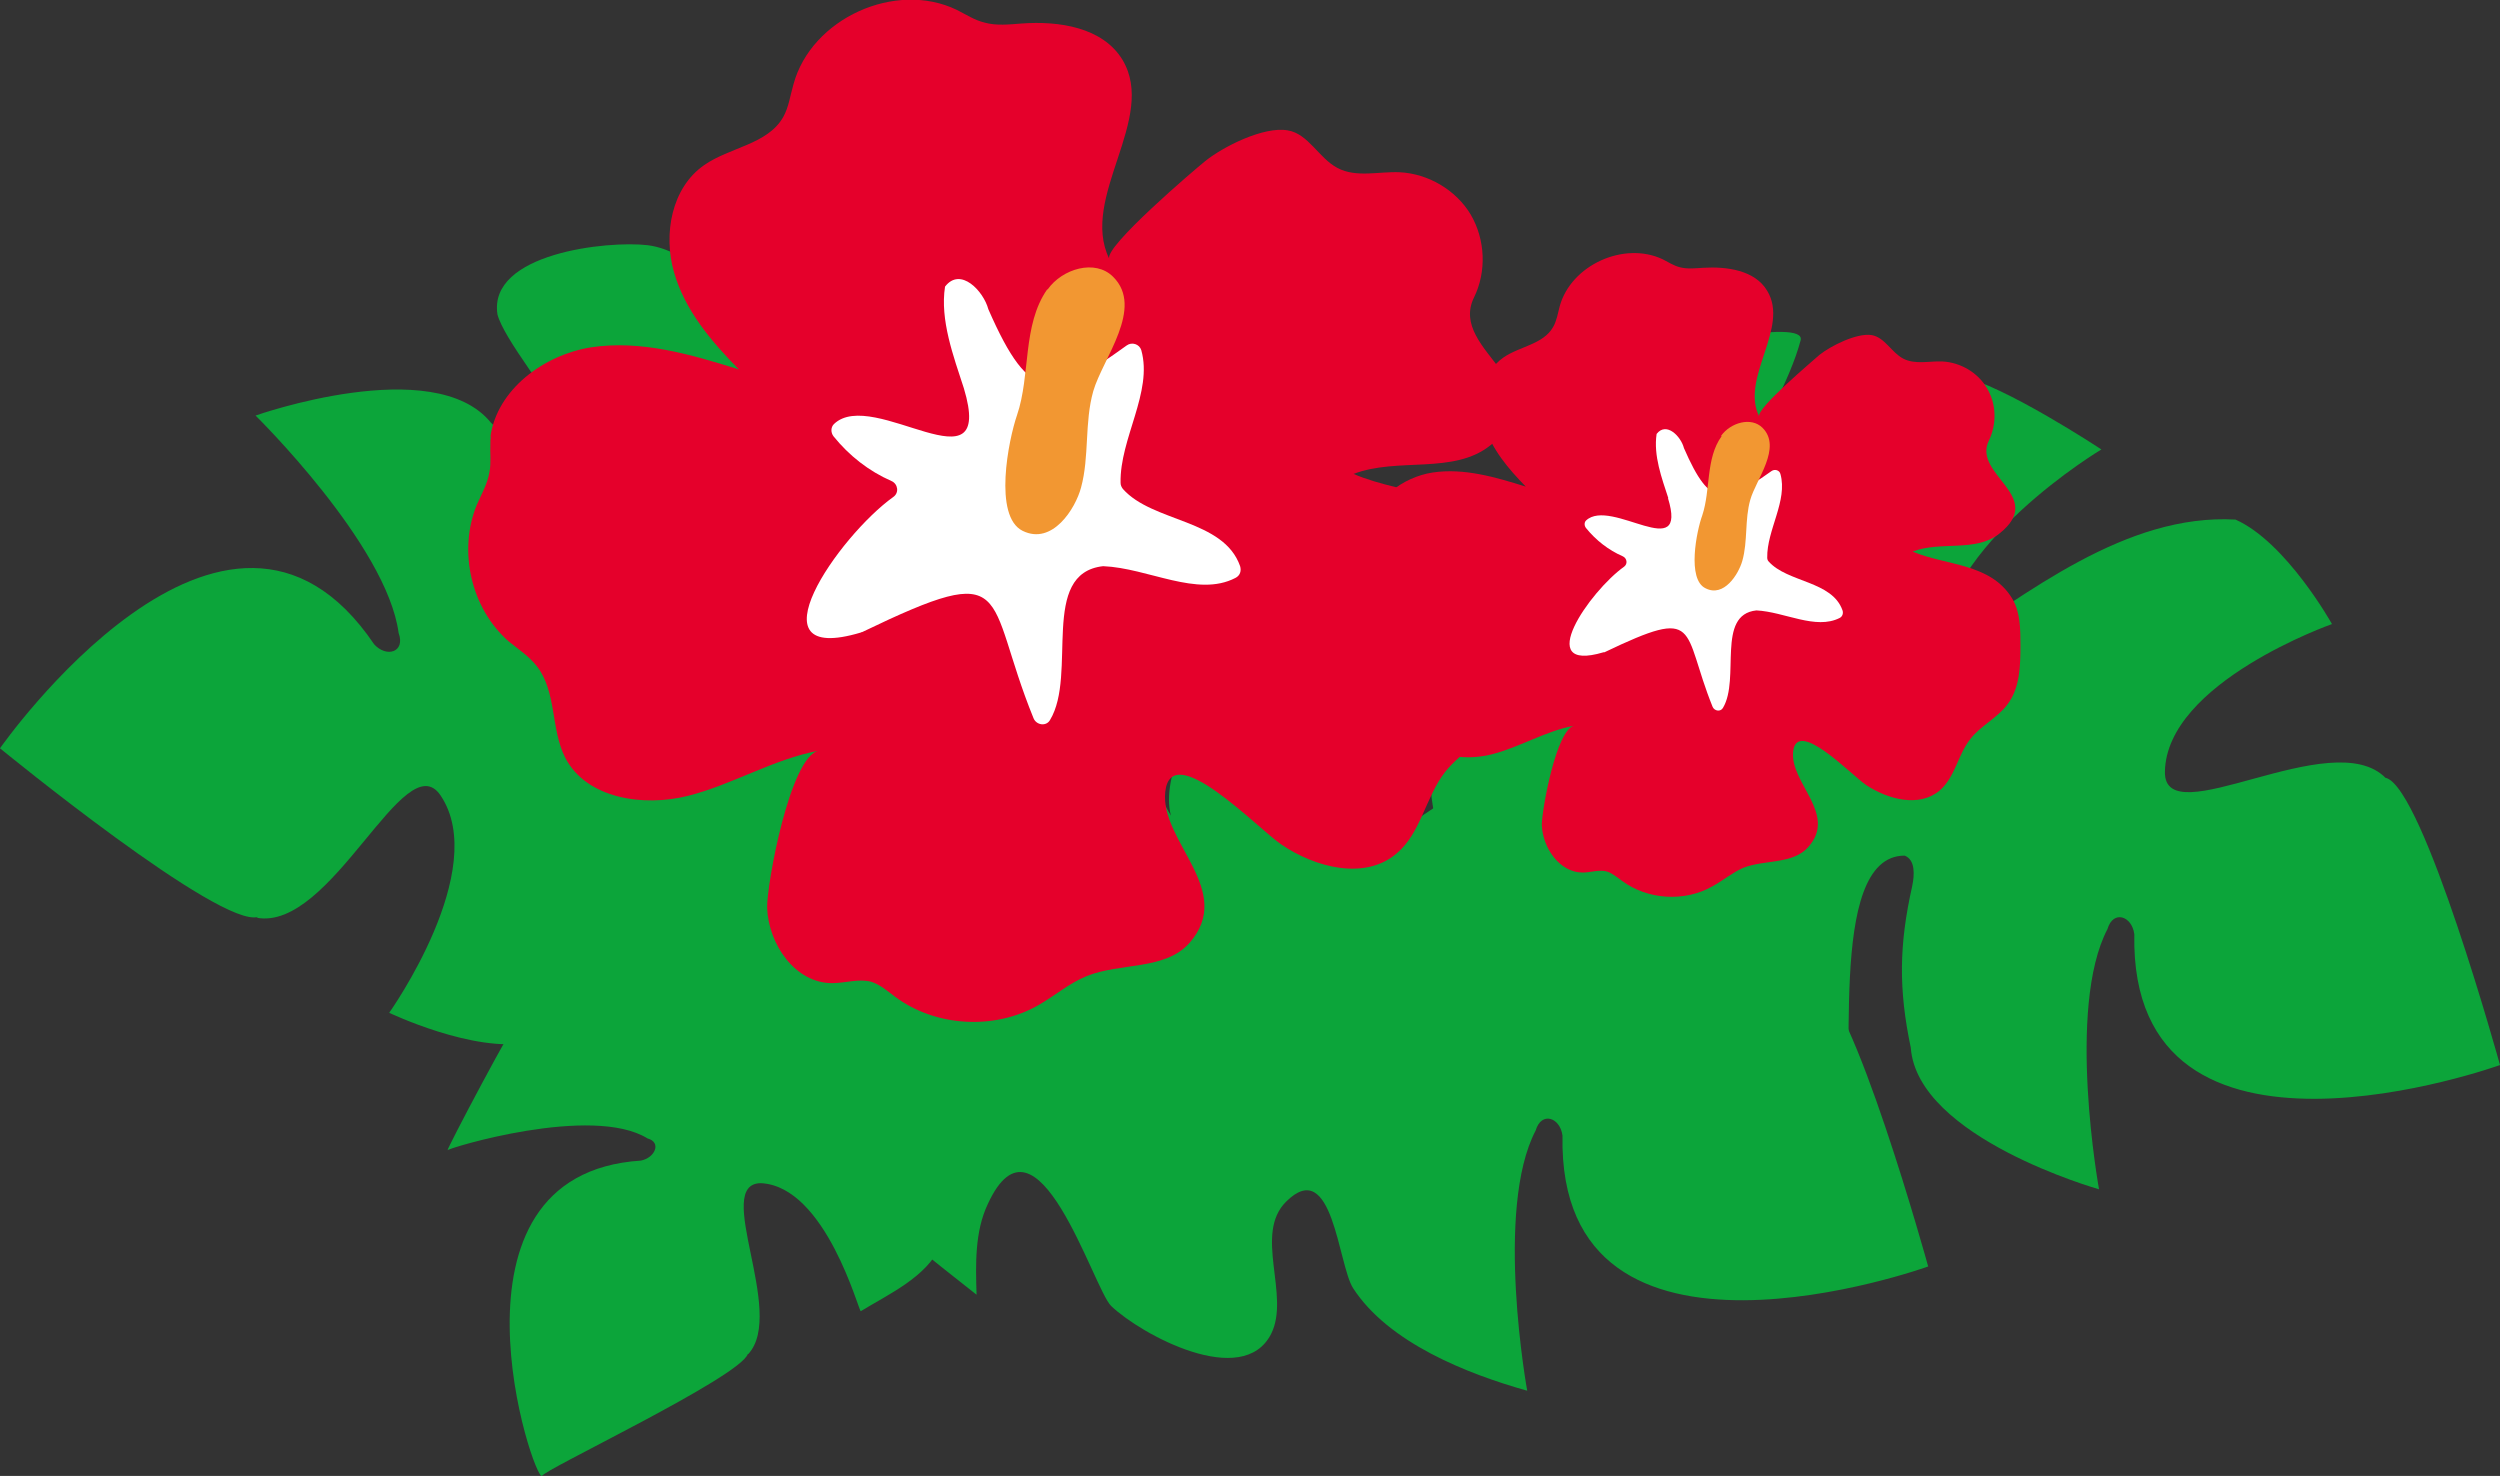 <?xml version="1.0" encoding="UTF-8"?>
<svg id="_レイヤー_2" data-name="レイヤー 2" xmlns="http://www.w3.org/2000/svg" viewBox="0 0 53.12 31.36">
  <rect x="0" y="0" width="53.12" height="31.36" fill="#333333" stroke="none"/>
  <defs>
    <style>
      .cls-1 {
        fill: #fff;
      }

      .cls-2 {
        fill: #e5002b;
      }

      .cls-3 {
        fill: #0ca53a;
      }

      .cls-4 {
        fill: #f29732;
      }
    </style>
  </defs>
  <g id="_レイヤー_1-2" data-name="レイヤー 1">
    <g>
      <path class="cls-3" d="m50.7,16.53c.8.23,2.42,6.1,2.42,6.1,0,0-7.88,2.84-7.77-2.78-.05-.39-.45-.52-.57-.11-.88,1.68-.18,5.53-.18,5.53,0,0-3.86-1.09-4-3.01-.26-1.24-.25-2.18.03-3.43.05-.24.07-.56-.16-.65-1.71,0-.95,4.9-1.32,5.88-.59,1.17-2.82-.06-3.46-.64-.78-.71-.78-2.15-.71-3.11.03-.49,1.17-3.59,1.04-3.74-.66-.78-1.82.32-2.06,1.11-.12.76-1.74,3.58-1.26,4.2-1.6-2.05-3.96-6.65-.65-8.32.68-.34,2.37-.21,2.4-1.01.01-.43-.46-.61-.64-.94-.25-.48-.32-1.01-.27-1.55.1-1.02.67-1.93,1.53-2.48.28-.18,3.32-.84,3.19-.35-.46,1.74-2.43,3.91-1.25,5.83-.44-1.63,2.72-5.54,4.61-5.08.96.2,3.03,1.57,3.03,1.57,0,0-3.4,2.03-3.44,4.28,1.86-1.22,3.96-2.92,6.29-2.79,1.08.48,2.05,2.22,2.05,2.22,0,0-3.52,1.24-3.55,3.14-.02,1.36,3.55-1.03,4.69.13"/>
      <path class="cls-3" d="m5.49,19.48c-.79.27-5.49-3.58-5.49-3.58,0,0,4.8-6.87,7.95-2.21.26.29.67.17.52-.24-.25-1.88-3.04-4.62-3.04-4.62,0,0,3.79-1.34,5,.15.93.86,1.46,1.64,1.95,2.82.09.23.27.5.5.44,1.4-.99-2.05-4.55-2.31-5.56-.2-1.3,2.34-1.57,3.19-1.47,1.04.13,1.87,1.31,2.38,2.13.26.42,1.12,3.61,1.31,3.66.99.26,1.3-1.31,1.04-2.09-.34-.69-.64-3.93-1.39-4.15,2.5.75,7.07,3.14,5.33,6.42-.36.67-1.82,1.53-1.38,2.21.24.36.73.24,1.06.4.48.24.84.64,1.11,1.11.5.89.57,1.96.18,2.9-.12.3-2.22,2.6-2.4,2.13-.63-1.68-.27-4.6-2.35-5.48,1.3,1.08.98,6.09-.84,6.81-.9.39-3.38.46-3.38.46,0,0,1.6-3.62.34-5.48-.82,2.07-1.55,4.67-3.54,5.91-1.16.23-2.96-.63-2.96-.63,0,0,2.16-3.04,1.09-4.62-.76-1.12-2.31,2.9-3.91,2.6"/>
      <path class="cls-3" d="m38.55,20.81c.8.23,2.42,6.1,2.42,6.1,0,0-7.88,2.84-7.77-2.78-.05-.39-.45-.52-.57-.11-.88,1.68-.18,5.53-.18,5.53-1.28-.36-2.95-1.02-3.7-2.18-.32-.5-.43-2.82-1.42-1.84-.7.69.09,1.99-.32,2.81-.6,1.19-2.76.02-3.4-.59-.38-.37-1.58-4.42-2.62-2.17-.28.59-.26,1.28-.24,1.93-.46-.36-.91-.72-1.37-1.09-.82-.65-1.69-1.37-1.99-2.37-.4-1.35.33-2.54.79-3.76.41-1.06.61-1.9,1.73-2.46.68-.34,2.37-.2,2.4-1.01.01-.43-.46-.61-.64-.94-.25-.48-.32-1.01-.27-1.55.1-1.02.67-1.93,1.53-2.48.28-.18,3.32-.84,3.19-.35-.46,1.74-2.43,3.91-1.24,5.83-.44-1.63,2.71-5.54,4.61-5.08.96.2,3.03,1.57,3.03,1.57,0,0-3.4,2.03-3.44,4.28,1.86-1.22,3.96-2.92,6.29-2.79,1.08.48,2.05,2.22,2.05,2.22-.04-.07-.95.35-1.06.47-.3.36-.29,1.12-.18,1.54.24.93.75.87,1.5.93.37.03.56.24.87.33"/>
      <path class="cls-3" d="m15.89,28.77c-.18.5-4.38,2.48-4.37,2.59-.16.18-2.38-6.41,2.1-6.7.3-.06.44-.39.14-.47-1.18-.73-4.25.21-4.25.25-.03,0,1.4-2.72,1.6-2.94.53-.58,1.12-.63.63-1.46-.32-.54-1.01-.82-.85-1.56.14-.66,1.03-1.27,1.53-1.64.89-.67,2.24-1.71,3.39-1.86,1.03-.14,2.07-.01,3.1.11.79.09,1.63.21,2.24.73.34.3.58.7.8,1.09.46.79.92,1.62,1.01,2.53.07.77.08,2.22-.09,2.97-.06.27-1.48,2.27-1.56,2.17-.82-.97-.97-2.82-2.55-2.99.45,1.56,1.93,3.09,1.22,4.87-.26.66-1.12,1.05-1.69,1.4-.04.02-.74-2.65-2.12-2.72-1.04,0,.54,2.75-.27,3.63"/>
      <path class="cls-2" d="m10.42,9.28c.14-1,1.13-1.74,2.14-1.9,1.06-.16,2.12.15,3.14.47-.59-.6-1.15-1.26-1.38-2.07-.23-.81-.05-1.79.64-2.27.54-.38,1.35-.44,1.68-1.02.12-.21.15-.46.22-.7.38-1.4,2.17-2.21,3.47-1.58.2.1.38.22.59.27.25.07.52.04.78.02.8-.06,1.73.08,2.15.77.75,1.25-.92,2.92-.28,4.23-.12-.25,1.83-1.91,2.03-2.07.38-.31,1.25-.75,1.76-.66.44.07.66.59,1.06.8.4.21.88.07,1.32.09.61.03,1.2.38,1.51.9.31.53.34,1.21.07,1.76-.57,1.16,1.94,1.88.35,3.14-.78.63-1.97.25-2.91.61,1.11.48,2.61.37,3.35,1.57.28.47.29,1.04.29,1.59,0,.69-.02,1.43-.43,1.99-.34.47-.91.73-1.27,1.19-.41.53-.51,1.29-1.02,1.72-.67.58-1.73.31-2.46-.19-.51-.35-2.33-2.26-2.46-1.12-.12,1.06,1.5,2.1.51,3.22-.52.58-1.46.41-2.18.7-.37.15-.68.42-1.03.62-.93.53-2.18.46-3.04-.18-.16-.12-.32-.26-.51-.32-.27-.07-.55.03-.83.03-.78,0-1.35-.82-1.38-1.6-.01-.5.49-3.23,1.1-3.34-.97.18-1.83.72-2.78.96-.95.24-2.16.06-2.61-.81-.31-.61-.18-1.4-.6-1.94-.16-.21-.39-.36-.6-.53-.8-.7-1.08-1.92-.68-2.9.1-.23.23-.45.27-.7.04-.2.01-.41.02-.61,0-.05,0-.09.01-.14"/>
      <path class="cls-1" d="m20.48,8.25c-.22-.68-.51-1.45-.4-2.16.33-.43.82.1.92.48.91,2.08,1.38,1.89,2.94.77.11-.08.27-.03.31.1.25.89-.46,1.88-.44,2.82,0,.05.02.09.05.13.63.71,2.14.64,2.49,1.64.03.1,0,.2-.1.25-.81.42-1.85-.21-2.81-.25-1.36.15-.54,2.3-1.13,3.27-.08.14-.29.11-.35-.04-1.07-2.63-.36-3.41-3.64-1.83,0,0-.02,0-.03.01-2.4.72-.47-2.05.69-2.88.13-.09.1-.28-.04-.34-.48-.21-.9-.54-1.23-.95-.06-.08-.06-.19.01-.26.83-.8,3.44,1.5,2.76-.76"/>
      <path class="cls-4" d="m22.26,6.15c.31-.44,1.01-.65,1.39-.27.67.66-.22,1.74-.42,2.43-.19.67-.08,1.39-.26,2.05-.12.45-.61,1.23-1.24.92-.63-.31-.3-1.94-.12-2.46.29-.85.11-1.91.64-2.67"/>
      <path class="cls-2" d="m29.09,11.24c.09-.63.71-1.1,1.35-1.2.67-.1,1.34.1,1.98.3-.37-.38-.73-.8-.88-1.31-.15-.51-.03-1.13.4-1.43.34-.24.85-.28,1.06-.65.08-.14.1-.29.14-.44.24-.88,1.37-1.39,2.19-1,.12.06.24.14.37.17.16.04.33.02.49.01.5-.03,1.1.05,1.36.49.48.79-.58,1.85-.17,2.67-.08-.16,1.16-1.2,1.28-1.31.24-.19.79-.47,1.11-.42.28.05.42.37.67.5.25.13.55.05.83.06.39.02.76.24.95.57.2.33.21.76.04,1.11-.36.73,1.23,1.18.22,1.98-.5.4-1.25.15-1.84.38.7.3,1.65.24,2.11.99.18.29.18.66.18,1,0,.44-.01.9-.27,1.25-.22.3-.58.46-.8.75-.26.33-.32.81-.65,1.09-.43.36-1.09.19-1.56-.12-.32-.22-1.47-1.43-1.55-.71-.07.67.95,1.33.32,2.03-.33.37-.92.26-1.38.44-.23.1-.43.27-.65.39-.59.34-1.38.29-1.92-.11-.1-.07-.2-.16-.32-.2-.17-.05-.35.02-.52.02-.49,0-.85-.52-.87-1.01,0-.32.31-2.04.69-2.11-.61.11-1.16.46-1.76.61-.6.15-1.36.04-1.65-.51-.2-.38-.11-.89-.38-1.23-.1-.13-.25-.23-.38-.34-.5-.44-.68-1.21-.43-1.83.06-.15.14-.29.17-.44.02-.13,0-.26.01-.39,0-.03,0-.06,0-.09"/>
      <path class="cls-1" d="m35.45,10.59c-.14-.43-.32-.91-.25-1.37.21-.27.52.06.58.3.57,1.31.87,1.19,1.86.49.07-.05.17-.02.19.06.16.57-.29,1.19-.28,1.78,0,.03.01.06.03.08.4.45,1.35.41,1.57,1.04.02.06,0,.13-.06.16-.51.26-1.17-.13-1.77-.16-.86.09-.34,1.45-.71,2.07-.05.09-.18.07-.22-.02-.67-1.66-.23-2.15-2.3-1.16,0,0-.01,0-.02,0-1.51.45-.29-1.3.44-1.82.08-.06.06-.18-.03-.22-.3-.13-.57-.34-.78-.6-.04-.05-.04-.12,0-.16.53-.5,2.18.95,1.74-.48"/>
      <path class="cls-4" d="m36.57,9.26c.2-.28.64-.41.88-.17.42.42-.14,1.1-.26,1.53-.12.42-.05.88-.17,1.3-.08.28-.39.78-.78.58-.4-.19-.19-1.22-.07-1.55.18-.54.07-1.21.41-1.68"/>
    </g>
  </g>
</svg>